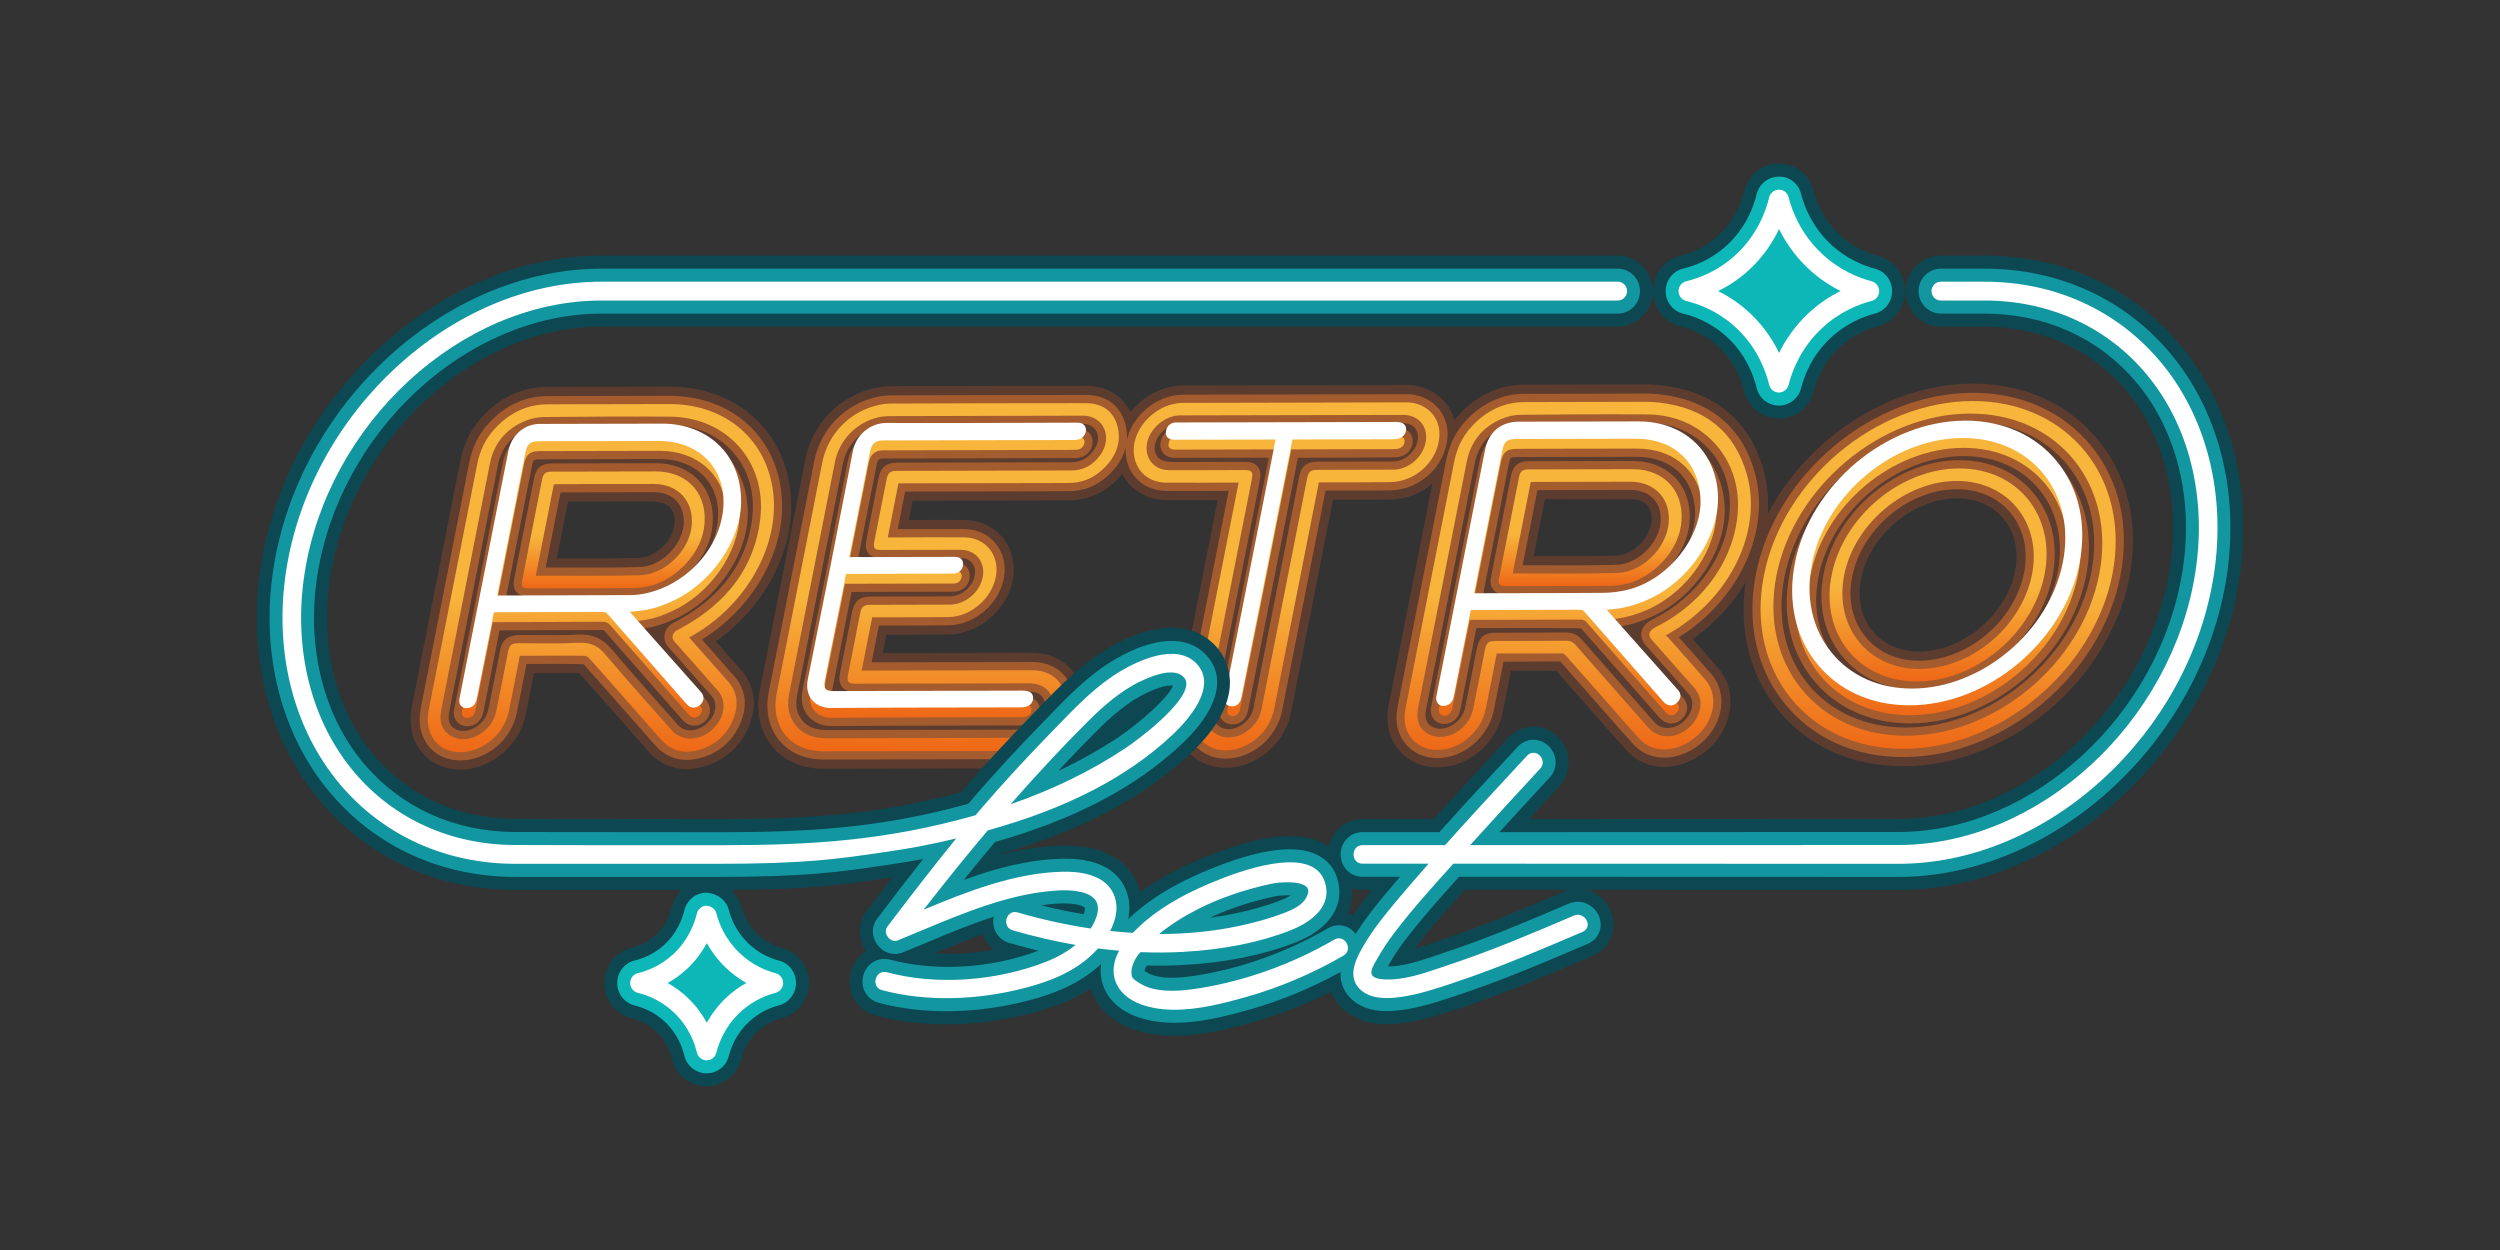 <?xml version="1.0" encoding="UTF-8"?> <svg xmlns="http://www.w3.org/2000/svg" width="200" height="100" viewBox="0 0 200 100" fill="none"><rect x="0" y="0" width="200" height="100" fill="#333333" stroke="none"/><path d="M57.62 51.715L57.261 51.311C60.997 48.699 63.386 44.391 63.294 40.277C63.17 34.776 59.165 30.931 53.553 30.929L47.538 30.941C46.276 30.941 45.014 30.942 43.749 30.953C41.776 30.971 40.04 31.77 38.59 33.329C37.678 34.309 37.102 35.469 36.825 36.872L33.111 55.693C33.046 56.007 32.984 56.323 32.927 56.638C32.69 57.954 32.964 59.193 33.701 60.123C34.395 61 35.429 61.512 36.615 61.563C36.682 61.566 36.748 61.567 36.814 61.567C39.259 61.567 41.537 59.683 42.053 57.196C42.255 56.226 42.443 55.258 42.632 54.288L42.718 53.849H43.11C44.188 53.844 45.266 53.839 46.344 53.847C47.006 54.585 47.662 55.331 48.317 56.074L51.872 60.109C52.968 61.346 54.422 61.786 56.076 61.385C57.809 60.969 59.114 59.889 59.846 58.262C60.611 56.562 60.421 54.918 59.309 53.633C58.75 52.989 58.184 52.351 57.618 51.714L57.62 51.715ZM53.961 41.964C53.816 43.276 52.424 44.594 51.151 44.628C49.211 44.681 47.283 44.672 45.339 44.667H44.544L45.44 40.123L46.628 40.119C48.271 40.114 49.913 40.109 51.554 40.109C52.377 40.11 53.206 40.139 53.62 40.608C53.905 40.932 54.023 41.4 53.961 41.963V41.964Z" fill="#5B3C2F"></path><path d="M167.867 35.221C165.487 32.297 161.925 30.689 157.834 30.689H157.787C151.1 30.71 144.562 35.099 141.414 41.13C141.504 39.925 141.4 38.721 141.073 37.561C139.961 33.62 137.114 31.289 132.838 30.817C132.14 30.741 131.45 30.743 130.78 30.752L130.255 30.756C127.482 30.757 124.707 30.761 121.932 30.775C119.944 30.785 118.196 31.587 116.736 33.157C116.6 33.304 116.485 33.465 116.364 33.62C116.196 33.031 115.911 32.487 115.486 32.038C114.732 31.24 113.673 30.799 112.502 30.799H112.498C106.536 30.806 100.571 30.822 94.605 30.841C94.242 30.843 93.859 30.894 93.46 30.99C92.246 31.289 91.185 32.024 90.435 32.977C89.793 31.629 88.53 30.862 86.832 30.861C81.965 30.851 77.102 30.875 72.235 30.892L71.323 30.896C70.883 30.897 70.447 30.944 70.026 31.034C67.191 31.645 64.995 33.879 64.431 36.728C63.217 42.871 62.002 49.013 60.798 55.155C60.689 55.708 60.644 56.188 60.661 56.629C60.776 59.544 62.868 61.502 65.869 61.502H65.874C69.168 61.499 72.465 61.49 75.761 61.481L78.586 61.473H79.393C80.108 61.478 80.823 61.479 81.543 61.459C84.215 61.384 86.602 58.997 86.651 56.354C86.672 55.203 86.284 54.156 85.557 53.408C84.817 52.646 83.759 52.227 82.578 52.227H82.574L70.615 52.253L70.906 50.779H71.829C73.194 50.776 74.546 50.778 75.91 50.76C78.347 50.726 80.65 48.718 81.043 46.284C81.239 45.073 80.929 43.873 80.193 42.991C79.45 42.101 78.37 41.604 77.149 41.594C75.852 41.584 74.552 41.588 73.254 41.596H72.705L73.009 40.061L85.486 40.035C86.838 40.034 88.035 39.577 89.043 38.678C89.32 38.432 89.555 38.169 89.77 37.901C89.921 38.194 90.095 38.475 90.318 38.723C91.057 39.544 92.115 40.002 93.293 40.009C94.572 40.019 95.854 40.015 97.138 40.008H97.411L94.24 56.072C94.192 56.31 94.146 56.547 94.109 56.782C93.892 58.16 94.319 59.465 95.281 60.363C96.022 61.057 97.017 61.426 98.069 61.426C98.432 61.426 98.804 61.383 99.174 61.291C101.254 60.782 102.869 59.087 103.287 56.975L106.641 39.985H107.263C108.562 39.984 109.861 39.982 111.161 39.966C111.694 39.96 112.204 39.886 112.681 39.743C113.393 39.529 114.031 39.161 114.586 38.699L111.117 56.283C111.074 56.5 111.041 56.721 111.017 56.933C110.886 58.11 111.22 59.22 111.957 60.059C112.698 60.905 113.761 61.377 114.947 61.387H114.99C117.453 61.387 119.692 59.512 120.21 57.008C120.404 56.072 120.587 55.138 120.769 54.202L120.874 53.67C122.099 53.665 123.299 53.664 124.502 53.665C125.097 54.334 125.689 55.006 126.281 55.678L127.94 57.566C128.669 58.401 129.398 59.237 130.147 60.051C131.587 61.621 133.92 61.789 135.956 60.469C137.3 59.599 138.189 58.249 138.398 56.768C138.572 55.529 138.239 54.352 137.461 53.454C136.786 52.673 136.1 51.9 135.413 51.127C137.182 49.884 138.618 48.312 139.645 46.581C139.092 50.422 139.985 54.018 142.23 56.778C144.606 59.697 148.171 61.302 152.271 61.302H152.31C160.619 61.282 168.709 54.522 170.342 46.234C171.157 42.094 170.278 38.183 167.869 35.221H167.867ZM116.296 56.91L116.101 56.877C116.118 56.839 116.133 56.798 116.146 56.755L116.392 56.765C116.366 56.816 116.328 56.862 116.296 56.91ZM132.117 41.761C131.972 43.101 130.613 44.406 129.325 44.444C127.404 44.504 125.447 44.496 123.552 44.488C123.266 44.488 122.982 44.487 122.696 44.484L123.592 39.944L124.869 39.94C126.724 39.934 128.58 39.929 130.432 39.929C131.018 39.929 131.484 40.106 131.779 40.438C132.06 40.755 132.178 41.212 132.117 41.761ZM94.157 35.969C94.2 35.969 94.243 35.969 94.286 35.969L94.323 36.222C94.269 36.222 94.216 36.222 94.162 36.222L94.157 35.969ZM76.278 45.676C76.238 45.676 76.197 45.676 76.158 45.676L76.112 45.379C76.164 45.379 76.216 45.379 76.267 45.379L76.278 45.676ZM86.107 35.974C86.143 35.97 86.181 35.974 86.217 35.968C86.222 35.968 86.224 35.964 86.228 35.963L86.239 36.138C86.192 36.157 86.144 36.178 86.095 36.192L86.107 35.975V35.974ZM161.2 45.721C160.494 49.197 156.987 52.123 153.532 52.123H153.505C151.962 52.116 150.634 51.517 149.767 50.439C148.878 49.331 148.567 47.846 148.89 46.254C149.593 42.788 153.102 39.869 156.556 39.869H156.573C158.123 39.873 159.455 40.471 160.323 41.551C161.211 42.654 161.521 44.136 161.199 45.722L161.2 45.721Z" fill="#5B3C2F"></path><path d="M86.331 36.615C86.885 36.514 87.313 36.081 87.396 35.536C87.442 35.232 87.371 34.937 87.196 34.706C87.021 34.473 86.752 34.326 86.441 34.29H86.437C86.345 34.281 86.253 34.279 86.085 34.282L82.223 34.293C78.635 34.305 74.788 34.316 70.953 34.304C69.45 34.304 68.098 35.432 67.81 36.928C66.656 42.92 65.441 49.075 64.2 55.22C64.043 55.996 64.195 56.718 64.628 57.254C65.057 57.78 65.734 58.083 66.507 58.083C70.184 58.055 73.919 58.05 77.531 58.044L81.666 58.035C82.795 58.032 83.085 57.392 83.158 57.011C83.238 56.583 83.094 56.297 82.959 56.13C82.619 55.718 82.017 55.702 81.841 55.716L66.741 55.751C66.642 55.751 66.559 55.745 66.493 55.733C66.493 55.681 66.499 55.593 66.526 55.458L68.126 47.354L76.163 47.336C76.259 47.339 76.351 47.336 76.447 47.327C77.077 47.263 77.554 46.76 77.581 46.128C77.597 45.736 77.443 45.488 77.311 45.349C77.098 45.124 76.797 45.014 76.391 45.014L68.582 45.034L70.078 37.45C70.104 37.311 70.131 37.171 70.164 37.035C70.224 36.791 70.341 36.694 70.577 36.683L85.87 36.645C86.045 36.654 86.203 36.638 86.331 36.614V36.615Z" fill="#A45C2E"></path><path d="M57.078 52.206L56.152 51.161C60.087 48.757 62.659 44.41 62.566 40.294C62.452 35.216 58.745 31.668 53.551 31.665L47.538 31.678C46.277 31.678 45.017 31.678 43.754 31.689C41.987 31.705 40.428 32.427 39.119 33.834C38.303 34.711 37.785 35.753 37.538 37.018L33.822 55.841C33.759 56.151 33.696 56.459 33.642 56.77C33.443 57.874 33.665 58.902 34.269 59.666C34.829 60.374 35.673 60.787 36.648 60.829L36.817 60.832C38.947 60.832 40.893 59.204 41.343 57.044C41.539 56.103 41.722 55.162 41.905 54.218L42.121 53.115L43.108 53.113C44.289 53.105 45.453 53.105 46.689 53.137C47.381 53.904 48.064 54.681 48.747 55.458L52.414 59.618C53.319 60.641 54.53 61.006 55.908 60.67C57.416 60.307 58.549 59.37 59.185 57.959C59.834 56.516 59.689 55.188 58.762 54.119C58.206 53.478 57.642 52.841 57.078 52.206ZM39.06 56.783C38.927 57.424 38.453 58.006 37.823 58.299C37.324 58.528 36.819 58.538 36.437 58.328C36.089 58.135 35.758 57.819 35.938 56.923C36.355 54.83 36.768 52.738 37.18 50.645L39.831 37.218C40.103 35.848 40.904 34.866 42.211 34.301C42.617 34.127 43.09 34.025 43.508 34.021C46.226 33.992 48.464 33.979 50.549 33.979C51.556 33.979 52.565 33.983 53.572 33.989C55.622 34.004 57.429 34.787 58.662 36.195C59.867 37.569 60.407 39.417 60.182 41.396C59.782 44.93 57.774 47.707 54.216 49.651L54.074 49.722C53.967 49.776 53.855 49.833 53.751 49.901C53.181 50.275 52.984 50.992 53.304 51.538C53.368 51.645 53.447 51.742 53.555 51.862L54.622 53.066C55.395 53.938 56.168 54.81 56.935 55.687C57.15 55.934 57.252 56.246 57.228 56.59C57.196 57.063 56.933 57.546 56.505 57.918C55.761 58.565 54.762 58.596 54.231 57.993L52.932 56.529C51.606 55.035 50.233 53.49 48.918 51.922C48.202 51.067 47.353 50.699 46.229 50.766C45.132 50.823 44.021 50.816 42.889 50.805C42.47 50.8 42.051 50.798 41.632 50.798H41.628C40.675 50.798 40.177 51.167 40.012 51.995L39.699 53.585C39.491 54.651 39.282 55.718 39.061 56.782L39.06 56.783Z" fill="#A45C2E"></path><path d="M56.03 38.581C55.202 37.599 53.934 37.057 52.457 37.056C50.442 37.056 48.425 37.062 46.408 37.067L44.142 37.074C43.321 37.076 42.884 37.439 42.723 38.253L41.134 46.303C41.076 46.593 41.032 47.017 41.305 47.354C41.574 47.685 41.979 47.728 42.312 47.728L47.666 47.717C48.61 47.717 49.554 47.714 50.501 47.707C50.851 47.704 51.196 47.681 51.525 47.639C54.113 47.307 56.547 44.963 56.953 42.412C57.19 40.93 56.861 39.57 56.03 38.583V38.581ZM54.683 42.046C54.495 43.739 52.821 45.321 51.17 45.363C49.377 45.413 47.559 45.409 45.795 45.403L43.657 45.4L44.843 39.392L46.625 39.385C48.52 39.381 50.419 39.377 52.307 39.375C53.078 39.375 53.737 39.639 54.161 40.12C54.582 40.596 54.768 41.28 54.683 42.046Z" fill="#A45C2E"></path><path d="M167.306 35.689C165.068 32.939 161.704 31.424 157.834 31.424H157.789C149.809 31.45 142.043 37.946 140.477 45.903C139.705 49.831 140.526 53.526 142.79 56.309C145.023 59.055 148.39 60.567 152.269 60.567H152.306C160.288 60.547 168.058 54.053 169.628 46.089C170.399 42.169 169.574 38.474 167.306 35.689ZM152.512 58.202H152.468C149.245 58.202 146.462 56.965 144.632 54.717C142.782 52.444 142.117 49.402 142.758 46.153C144.103 39.341 150.752 33.775 157.58 33.743H157.638C160.823 33.743 163.58 34.972 165.401 37.203C167.265 39.487 167.939 42.551 167.298 45.827C165.967 52.627 159.334 58.177 152.511 58.201L152.512 58.202Z" fill="#A45C2E"></path><path d="M48.198 50.402C48.231 50.416 48.262 50.422 48.287 50.426C48.3 50.429 48.317 50.432 48.319 50.433C49.684 51.994 51.054 53.555 52.423 55.114L54.2 57.136C54.367 57.328 54.533 57.52 54.709 57.702C55.153 58.161 55.882 58.174 56.373 57.726C56.904 57.243 56.939 56.551 56.457 55.961L51.426 50.29C52.349 50.163 52.988 49.966 53.996 49.515C57.255 48.05 59.761 44.479 59.823 41.209C59.858 39.295 59.217 37.562 58.019 36.329C56.786 35.059 55.011 34.361 53.01 34.361C50.933 34.361 48.856 34.368 46.779 34.373L43.314 34.383C43.112 34.383 42.94 34.39 42.762 34.42C41.472 34.641 40.506 35.615 40.241 36.959L36.351 56.658C36.332 56.75 36.314 56.843 36.308 56.935C36.285 57.271 36.391 57.574 36.608 57.79C36.806 57.988 37.081 58.096 37.383 58.096C37.417 58.096 37.452 58.096 37.49 58.093C38.108 58.042 38.54 57.624 38.673 56.949L39.961 50.428L41.756 50.423C43.904 50.419 46.05 50.414 48.198 50.402ZM51.618 47.947C51.239 48.031 50.868 48.074 50.514 48.077C47.719 48.092 44.926 48.098 42.133 48.102L40.417 48.106L42.563 37.234C42.649 36.802 42.716 36.747 43.154 36.746L46.547 36.736C48.475 36.729 50.403 36.724 52.331 36.724H52.785C55.376 36.724 57.244 38.308 57.432 40.665C57.69 43.916 55.083 47.182 51.618 47.947Z" fill="#A45C2E"></path><path d="M130.614 36.878C128.343 36.878 126.062 36.884 123.785 36.891L122.267 36.895C121.486 36.899 121.034 37.273 120.883 38.039L119.283 46.149C119.251 46.309 119.152 46.799 119.458 47.173C119.729 47.509 120.134 47.548 120.424 47.548L126.286 47.536C127.073 47.536 127.86 47.533 128.649 47.528C128.995 47.524 129.34 47.502 129.673 47.46C132.259 47.128 134.695 44.785 135.106 42.236C135.343 40.754 135.016 39.394 134.184 38.406C133.356 37.422 132.088 36.88 130.612 36.88L130.614 36.878ZM132.84 41.841C132.655 43.538 130.991 45.129 129.348 45.179C127.376 45.24 125.344 45.23 123.55 45.223L122.791 45.221C122.464 45.221 122.138 45.218 121.809 45.218L122.996 39.212L124.87 39.205C126.725 39.199 128.58 39.194 130.433 39.194C131.219 39.194 131.889 39.461 132.32 39.946C132.742 40.425 132.921 41.08 132.839 41.84L132.84 41.841Z" fill="#A45C2E"></path><path d="M153.336 55.177H153.346C158.335 55.177 163.201 51.111 164.196 46.111C164.691 43.63 164.173 41.289 162.739 39.52C161.325 37.777 159.199 36.816 156.743 36.816C151.759 36.822 146.893 40.881 145.898 45.867C145.4 48.344 145.915 50.685 147.347 52.458C148.76 54.209 150.887 55.175 153.336 55.177ZM148.178 46.108C148.961 42.263 152.719 39.136 156.555 39.136H156.577C158.349 39.141 159.881 39.835 160.889 41.088C161.917 42.365 162.28 44.063 161.913 45.87C161.13 49.723 157.37 52.859 153.503 52.859C151.739 52.851 150.212 52.158 149.204 50.903C148.175 49.622 147.811 47.92 148.178 46.108Z" fill="#A45C2E"></path><path d="M157.295 34.12H157.252C150.752 34.144 144.433 39.432 143.166 45.905C142.54 49.113 143.215 52.13 145.067 54.4C146.892 56.639 149.64 57.871 152.804 57.871H152.846C159.321 57.849 165.62 52.562 166.886 46.088C167.516 42.869 166.842 39.845 164.99 37.573C163.173 35.345 160.44 34.118 157.294 34.118L157.295 34.12ZM157.083 36.486C159.587 36.486 161.744 37.444 163.158 39.18C164.593 40.943 165.106 43.31 164.605 45.845C163.552 51.173 158.369 55.527 153.05 55.552H153.005C150.522 55.552 148.374 54.595 146.954 52.859C145.504 51.083 144.98 48.704 145.478 46.159C146.515 40.842 151.707 36.502 157.083 36.486Z" fill="#A45C2E"></path><path d="M131.184 34.181C129.044 34.181 126.905 34.188 124.76 34.193L121.548 34.202C119.889 34.207 118.705 35.199 118.378 36.853L114.513 56.433C114.492 56.525 114.474 56.621 114.464 56.72C114.428 57.111 114.581 57.48 114.877 57.704C115.062 57.847 115.289 57.92 115.533 57.92C115.687 57.92 115.843 57.891 115.997 57.831C116.665 57.566 116.789 56.959 116.831 56.757C117.162 55.059 117.497 53.361 117.832 51.664L118.113 50.248L120.064 50.243C121.931 50.235 124.149 50.233 126.479 50.263C128.507 52.581 130.538 54.889 132.571 57.2L132.714 57.36C132.799 57.459 132.941 57.622 133.152 57.733C133.649 57.995 134.186 57.903 134.589 57.484C135.025 57.033 135.091 56.455 134.766 55.973C134.716 55.898 134.654 55.828 134.564 55.732L129.585 50.122C130.417 49.992 131.241 49.742 132.097 49.357C135.557 47.811 138.085 44.055 137.976 40.618C137.853 36.828 135.062 34.18 131.185 34.18L131.184 34.181ZM135.609 40.935C135.698 43.792 133.146 46.936 130.148 47.665C129.546 47.81 128.929 47.889 128.36 47.895C126.007 47.917 123.62 47.92 121.312 47.923L118.572 47.929L120.711 37.094C120.805 36.613 120.858 36.569 121.334 36.567L124.088 36.559C126.034 36.551 127.978 36.546 129.923 36.546H130.965C133.705 36.55 135.528 38.273 135.611 40.935H135.609Z" fill="#A45C2E"></path><path d="M134.766 51.498L134.305 50.979C139.143 47.974 141.692 42.441 140.374 37.762C139.35 34.131 136.718 31.983 132.761 31.545C132.099 31.471 131.423 31.476 130.789 31.485L130.257 31.489C127.486 31.489 124.712 31.494 121.937 31.508C120.157 31.518 118.585 32.241 117.267 33.657C116.455 34.531 115.94 35.573 115.69 36.842L111.827 56.425C111.787 56.625 111.758 56.822 111.738 57.013C111.63 57.98 111.901 58.889 112.498 59.569C113.103 60.258 113.975 60.641 114.952 60.649H114.986C117.074 60.649 119.056 58.982 119.497 56.854C119.69 55.923 119.871 54.99 120.054 54.056L120.275 52.934L121.177 52.931C122.431 52.927 123.659 52.924 124.812 52.913C125.326 53.489 125.837 54.069 126.348 54.65L128.483 57.078C129.195 57.892 129.931 58.735 130.678 59.55C131.871 60.85 133.833 60.969 135.561 59.847C136.711 59.102 137.501 57.91 137.675 56.661C137.82 55.638 137.548 54.669 136.912 53.932C136.194 53.101 135.467 52.284 134.765 51.495L134.766 51.498ZM132.255 49.531C131.902 49.71 131.42 50.011 131.316 50.557C131.246 50.929 131.375 51.304 131.698 51.67L132.938 53.072C133.654 53.878 134.369 54.685 135.08 55.495C135.497 55.97 135.489 56.64 135.059 57.285C134.689 57.842 134.11 58.198 133.513 58.238C133.05 58.272 132.64 58.105 132.359 57.786L130.919 56.148C129.45 54.481 127.979 52.813 126.518 51.141C126.202 50.776 125.802 50.599 125.275 50.599C123.945 50.61 122.618 50.612 121.29 50.614L119.628 50.619C118.756 50.619 118.329 50.979 118.154 51.859L117.851 53.404C117.646 54.457 117.433 55.545 117.209 56.614C117.077 57.247 116.61 57.822 115.988 58.114C115.493 58.347 114.987 58.36 114.6 58.153C114.246 57.962 113.909 57.648 114.085 56.765C114.37 55.35 114.648 53.937 114.925 52.523L117.979 37.056C118.25 35.682 119.046 34.698 120.345 34.132C120.76 33.953 121.233 33.848 121.641 33.843C124.25 33.815 126.497 33.801 128.508 33.801C129.668 33.801 130.762 33.806 131.828 33.815C133.719 33.832 135.431 34.558 136.651 35.863C137.851 37.144 138.466 38.867 138.382 40.716C138.216 44.33 135.868 47.708 132.252 49.532L132.255 49.531Z" fill="#A45C2E"></path><path d="M97.535 56.806C97.501 57.19 97.641 57.444 97.764 57.589C97.892 57.74 98.131 57.926 98.551 57.953C98.576 57.953 98.601 57.955 98.624 57.955C99.148 57.955 99.601 57.614 99.778 57.084C99.825 56.944 99.854 56.799 99.887 56.625L103.834 36.626L111.488 36.588C112.67 36.585 112.935 35.841 112.994 35.522C113.077 35.091 112.933 34.803 112.798 34.638C112.503 34.281 111.989 34.16 111.68 34.226L94.258 34.265C94.142 34.257 94.033 34.262 93.912 34.282C93.397 34.367 93.009 34.725 92.874 35.242C92.769 35.657 92.869 35.95 92.971 36.124C93.065 36.285 93.254 36.497 93.613 36.586C93.784 36.628 93.948 36.63 94.135 36.63H94.147L101.506 36.611L97.591 56.442C97.567 56.563 97.543 56.688 97.532 56.809L97.535 56.806Z" fill="#A45C2E"></path><path d="M115.805 34.884C115.846 33.997 115.548 33.166 114.963 32.545C114.347 31.893 113.473 31.533 112.501 31.533C106.54 31.54 100.576 31.556 94.611 31.575C94.302 31.577 93.975 31.62 93.635 31.703C91.922 32.124 90.504 33.591 90.145 35.222C90.176 34.843 90.15 34.455 90.06 34.061C89.693 32.471 88.548 31.595 86.835 31.594L85.593 31.596C81.148 31.603 76.691 31.609 72.24 31.625L71.328 31.628C70.939 31.63 70.552 31.671 70.179 31.749C67.629 32.297 65.653 34.307 65.146 36.87C63.93 43.011 62.718 49.153 61.512 55.296C61.414 55.794 61.374 56.219 61.389 56.597C61.486 59.09 63.288 60.765 65.874 60.765C68.697 60.762 71.521 60.754 74.345 60.746L78.585 60.736H79.395C80.038 60.74 80.782 60.743 81.522 60.721C83.783 60.657 85.881 58.57 85.924 56.337C85.942 55.372 85.635 54.536 85.038 53.921C84.427 53.292 83.577 52.96 82.574 52.96L69.729 52.988L70.31 50.041H71.829C73.267 50.041 74.574 50.041 75.899 50.022C78.002 49.992 79.987 48.261 80.326 46.162C80.49 45.148 80.245 44.189 79.637 43.462C79.034 42.737 78.148 42.334 77.143 42.326C76.024 42.318 74.825 42.32 73.255 42.326L71.817 42.331L72.411 39.323L85.483 39.296C86.653 39.296 87.689 38.901 88.559 38.122C89.361 37.408 89.862 36.609 90.061 35.762C89.994 36.702 90.271 37.574 90.854 38.223C91.454 38.891 92.321 39.264 93.296 39.271C94.493 39.281 95.693 39.275 96.893 39.271L98.296 39.266L94.951 56.214C94.906 56.442 94.862 56.67 94.826 56.895C94.648 58.027 94.993 59.092 95.773 59.819C96.383 60.389 97.169 60.691 98.048 60.691C98.36 60.691 98.68 60.651 99.001 60.573C100.808 60.132 102.21 58.661 102.574 56.827L106.043 39.249L107.261 39.247C108.558 39.247 109.854 39.245 111.152 39.229C111.613 39.222 112.07 39.156 112.471 39.037C114.343 38.473 115.714 36.764 115.805 34.882V34.884ZM70.269 38.322L69.31 43.181C69.243 43.516 69.203 43.943 69.478 44.279C69.748 44.614 70.157 44.656 70.493 44.656L72.521 44.651C73.968 44.644 75.417 44.641 76.861 44.645C77.315 44.645 77.671 44.835 77.863 45.176C78.092 45.583 78.05 46.133 77.75 46.646C77.372 47.292 76.679 47.709 75.983 47.711L69.644 47.729C68.769 47.729 68.34 48.087 68.168 48.963L67.203 53.852C67.132 54.213 67.097 54.626 67.376 54.969C67.652 55.306 68.086 55.333 68.433 55.355L82.281 55.325C83.081 55.325 83.51 55.636 83.592 56.277C83.648 56.704 83.492 57.179 83.166 57.578C82.794 58.034 82.254 58.325 81.722 58.36C81.619 58.365 81.516 58.368 81.409 58.37L78.868 58.375C74.63 58.383 70.392 58.393 66.139 58.406C64.966 58.406 64.24 57.984 63.854 57.082C63.679 56.675 63.658 56.182 63.788 55.53C64.254 53.194 64.715 50.858 65.176 48.523L66.142 43.618C66.572 41.436 67.002 39.254 67.437 37.072C67.738 35.563 68.909 34.368 70.42 34.025C70.642 33.975 70.883 33.949 71.138 33.947C76.295 33.929 81.453 33.916 86.613 33.911C87.127 33.911 87.532 34.135 87.724 34.523C87.946 34.976 87.85 35.551 87.464 36.064C87.004 36.677 86.43 36.978 85.713 36.98L71.839 37.01C70.871 37.014 70.46 37.357 70.269 38.322ZM100.617 37.333C100.341 36.993 99.912 36.948 99.516 36.948L97.621 36.953C96.608 36.957 95.595 36.96 94.582 36.96L94.318 36.962C93.634 36.971 92.931 36.975 92.597 36.549C92.387 36.279 92.321 35.909 92.412 35.509C92.6 34.691 93.496 33.937 94.323 33.894L112.246 33.851C112.655 33.851 112.997 33.992 113.207 34.249C113.412 34.498 113.485 34.852 113.413 35.242C113.241 36.159 112.358 36.911 111.444 36.918C110.105 36.926 108.768 36.929 107.429 36.93L105.421 36.935C104.52 36.935 104.1 37.284 103.923 38.179L101.569 50.11C101.139 52.294 100.709 54.479 100.272 56.662C100.148 57.278 99.692 57.846 99.083 58.142C98.588 58.382 98.077 58.403 97.683 58.198C97.203 57.949 97.033 57.578 97.132 57.001C97.223 56.473 97.329 55.944 97.436 55.416L100.777 38.499C100.853 38.114 100.892 37.672 100.615 37.333H100.617Z" fill="#A45C2E"></path><path d="M86.369 34.945C86.278 34.935 86.182 34.941 86.088 34.941C81.045 34.952 75.999 34.981 70.963 34.963C69.823 34.958 68.695 35.783 68.45 37.053C67.275 43.152 66.072 49.252 64.838 55.352C64.579 56.631 65.407 57.433 66.504 57.424C71.563 57.385 76.613 57.388 81.666 57.377C82.192 57.376 82.456 57.224 82.519 56.886C82.585 56.535 82.372 56.373 81.845 56.375C76.813 56.387 71.781 56.398 66.748 56.41C65.965 56.412 65.733 56.121 65.889 55.331C66.432 52.573 66.978 49.816 67.521 47.059C67.543 46.947 67.565 46.836 67.592 46.699C67.755 46.699 67.879 46.699 68.002 46.699C70.702 46.693 73.4 46.687 76.1 46.681C76.195 46.681 76.288 46.686 76.383 46.676C76.694 46.645 76.919 46.408 76.932 46.108C76.944 45.811 76.781 45.679 76.394 45.679C73.663 45.684 70.933 45.691 68.203 45.697C68.08 45.697 67.955 45.697 67.791 45.697C67.825 45.525 67.85 45.401 67.873 45.277C68.382 42.697 68.891 40.118 69.401 37.537C69.445 37.318 69.481 37.098 69.535 36.879C69.665 36.351 70.025 36.054 70.554 36.029C70.67 36.023 70.785 36.026 70.9 36.026C75.88 36.014 80.859 36.003 85.84 35.991C85.965 35.991 86.092 35.994 86.219 35.97C86.504 35.918 86.714 35.702 86.754 35.437C86.793 35.177 86.64 34.977 86.37 34.947L86.369 34.945Z" fill="url(#paint0_linear_12329_1888)"></path><path d="M61.917 40.309C61.812 35.591 58.391 32.325 53.553 32.323C52.089 32.323 50.623 32.33 49.159 32.333C47.359 32.337 45.561 32.333 43.759 32.348C42.177 32.361 40.78 33.009 39.592 34.285C38.802 35.134 38.38 36.105 38.175 37.146C36.965 43.288 35.752 49.429 34.54 55.571C34.453 56.009 34.36 56.448 34.281 56.886C33.955 58.694 34.98 60.098 36.671 60.171C38.521 60.25 40.308 58.811 40.703 56.909C40.988 55.541 41.247 54.173 41.516 52.804C41.538 52.694 41.559 52.585 41.584 52.459C41.726 52.459 41.818 52.459 41.911 52.459C43.502 52.456 45.093 52.446 46.68 52.457C46.844 52.457 47.028 52.54 47.129 52.652C48.085 53.714 49.024 54.789 49.969 55.86C50.946 56.968 51.918 58.076 52.898 59.182C53.602 59.976 54.536 60.327 55.756 60.033C57.057 59.719 58.034 58.925 58.59 57.689C59.136 56.478 59.015 55.413 58.271 54.554C57.459 53.618 56.631 52.696 55.811 51.767C55.593 51.521 55.376 51.273 55.136 51.001C55.321 50.892 55.476 50.801 55.632 50.71C59.445 48.466 62.002 44.233 61.913 40.312L61.917 40.309ZM53.866 51.203C53.915 51.284 53.98 51.354 54.042 51.424C55.17 52.7 56.304 53.969 57.424 55.251C58.195 56.134 57.973 57.512 56.931 58.417C55.915 59.3 54.522 59.312 53.746 58.432C51.962 56.412 50.153 54.412 48.421 52.347C47.864 51.683 47.244 51.37 46.261 51.423C44.649 51.509 43.057 51.452 41.457 51.457C40.936 51.458 40.749 51.611 40.648 52.124C40.331 53.723 40.029 55.32 39.697 56.918C39.355 58.57 37.442 59.634 36.124 58.906C35.352 58.479 35.108 57.752 35.299 56.794C35.871 53.932 36.431 51.071 36.995 48.209C37.086 47.75 37.177 47.291 37.267 46.831C37.908 43.583 38.547 40.335 39.191 37.087C39.501 35.533 40.409 34.363 41.954 33.697C42.444 33.485 43.002 33.368 43.5 33.362C46.863 33.326 50.223 33.309 53.574 33.332C58.134 33.362 61.341 36.926 60.827 41.471C60.392 45.316 58.2 48.221 54.525 50.23C54.385 50.306 54.237 50.366 54.104 50.454C53.823 50.638 53.721 50.962 53.863 51.203H53.866Z" fill="url(#paint1_linear_12329_1888)"></path><path d="M52.458 37.714C49.688 37.714 46.916 37.725 44.144 37.731C43.637 37.733 43.461 37.878 43.362 38.38C42.832 41.062 42.303 43.746 41.773 46.429C41.674 46.928 41.792 47.069 42.307 47.068C43.739 47.064 45.172 47.061 46.605 47.058C47.903 47.054 49.197 47.056 50.496 47.046C50.808 47.044 51.127 47.023 51.445 46.983C53.732 46.691 55.955 44.55 56.312 42.303C56.734 39.647 55.116 37.712 52.458 37.712V37.714ZM55.33 42.119C55.113 44.084 53.18 45.969 51.186 46.021C48.414 46.094 45.661 46.05 42.864 46.057C43.347 43.612 43.824 41.193 44.306 38.754C44.394 38.747 44.477 38.734 44.556 38.734C47.14 38.727 49.726 38.714 52.307 38.717C54.291 38.719 55.548 40.146 55.33 42.12V42.119Z" fill="url(#paint2_linear_12329_1888)"></path><path d="M157.79 32.084C150.105 32.108 142.624 38.365 141.114 46.032C139.605 53.705 144.622 59.927 152.304 59.908C159.978 59.89 167.479 53.619 168.988 45.961C170.496 38.303 165.459 32.06 157.79 32.084ZM167.936 45.957C166.545 53.065 159.648 58.837 152.514 58.862C145.378 58.887 140.716 53.13 142.12 46.025C143.522 38.924 150.458 33.119 157.577 33.087C164.684 33.054 169.331 38.829 167.936 45.957Z" fill="url(#paint3_linear_12329_1888)"></path><path d="M59.17 41.197C59.239 37.553 56.712 35.015 53.009 35.018C49.778 35.02 46.546 35.031 43.313 35.04C43.167 35.04 43.019 35.04 42.87 35.066C41.856 35.24 41.089 36.018 40.877 37.085C39.583 43.633 38.292 50.18 37 56.728C36.984 56.812 36.962 56.896 36.956 56.979C36.934 57.279 37.127 57.459 37.435 57.434C37.755 57.408 37.956 57.204 38.032 56.818C38.472 54.593 38.91 52.37 39.349 50.145C39.373 50.025 39.397 49.904 39.423 49.769C39.583 49.769 39.697 49.769 39.811 49.769C42.614 49.762 45.416 49.76 48.222 49.742C48.486 49.74 48.653 49.823 48.804 49.997C50.69 52.154 52.583 54.306 54.475 56.458C54.706 56.72 54.929 56.991 55.172 57.243C55.378 57.456 55.707 57.444 55.933 57.236C56.198 56.995 56.231 56.718 56.025 56.462C56.007 56.44 55.987 56.42 55.968 56.398C54.316 54.538 52.666 52.677 51.014 50.816C50.715 50.479 50.417 50.14 50.083 49.762C51.831 49.63 52.461 49.481 53.728 48.912C56.774 47.545 59.11 44.231 59.168 41.197H59.17ZM50.517 48.734C46.958 48.753 43.403 48.757 39.847 48.765C39.786 48.765 39.726 48.76 39.625 48.756C39.652 48.62 39.672 48.517 39.693 48.415C40.437 44.645 41.181 40.876 41.925 37.106C42.071 36.369 42.405 36.089 43.152 36.087C46.362 36.079 49.575 36.066 52.784 36.067C55.726 36.067 57.864 37.913 58.079 40.614C58.364 44.181 55.536 47.755 51.756 48.59C51.344 48.681 50.922 48.732 50.517 48.734Z" fill="url(#paint4_linear_12329_1888)"></path><path d="M86.834 32.252C81.669 32.249 76.5 32.267 71.329 32.285C70.997 32.287 70.651 32.32 70.313 32.393C68.012 32.888 66.24 34.69 65.783 36.998C64.567 43.139 63.355 49.281 62.149 55.422C62.074 55.805 62.022 56.198 62.037 56.57C62.121 58.717 63.631 60.107 65.872 60.105C70.108 60.102 74.346 60.087 78.583 60.078C79.556 60.075 80.525 60.091 81.502 60.063C83.442 60.008 85.236 58.219 85.272 56.325C85.302 54.706 84.228 53.617 82.574 53.619C78.15 53.624 73.724 53.637 69.299 53.647C69.177 53.647 69.056 53.647 68.934 53.647C69.219 52.204 69.496 50.801 69.775 49.386C69.926 49.386 70.05 49.386 70.176 49.386C72.08 49.38 73.981 49.392 75.89 49.366C77.684 49.342 79.397 47.832 79.683 46.057C79.955 44.378 78.831 42.999 77.136 42.986C75.226 42.971 73.308 42.99 71.394 42.993C71.273 42.993 71.152 42.993 71.022 42.993C71.309 41.539 71.587 40.131 71.876 38.668C72.022 38.668 72.144 38.668 72.268 38.668C76.672 38.659 81.077 38.646 85.481 38.64C86.44 38.639 87.337 38.337 88.128 37.632C89.252 36.629 89.712 35.457 89.425 34.208C89.13 32.926 88.233 32.253 86.834 32.252ZM87.983 36.461C87.392 37.247 86.621 37.635 85.714 37.637C81.09 37.646 76.466 37.658 71.841 37.669C71.172 37.67 71.039 37.781 70.907 38.451C70.587 40.07 70.267 41.689 69.948 43.308C69.841 43.855 69.954 43.998 70.493 43.997C72.617 43.993 74.742 43.98 76.864 43.986C78.406 43.991 79.149 45.545 78.312 46.98C77.821 47.82 76.918 48.365 75.987 48.369C73.873 48.378 71.761 48.38 69.647 48.386C69.086 48.387 68.919 48.527 68.808 49.091C68.486 50.721 68.163 52.351 67.844 53.979C67.732 54.544 67.86 54.698 68.433 54.697C73.047 54.687 77.66 54.675 82.275 54.666C83.405 54.664 84.114 55.219 84.24 56.191C84.414 57.537 83.194 58.928 81.759 59.017C81.643 59.025 81.527 59.027 81.412 59.027C76.328 59.039 71.243 59.047 66.157 59.064C64.763 59.068 63.768 58.536 63.258 57.344C63.005 56.752 63.013 56.094 63.152 55.399C63.765 52.329 64.368 49.257 64.973 46.187C65.582 43.106 66.186 40.025 66.8 36.943C67.15 35.187 68.528 33.779 70.279 33.383C70.564 33.319 70.856 33.29 71.136 33.289C76.294 33.271 81.453 33.257 86.61 33.252C88.316 33.25 89.072 35.012 87.983 36.461Z" fill="url(#paint5_linear_12329_1888)"></path><path d="M129.595 46.806C131.883 46.514 134.103 44.38 134.464 42.13C134.891 39.476 133.273 37.536 130.615 37.535C127.835 37.535 125.051 37.546 122.27 37.554C121.802 37.555 121.614 37.709 121.523 38.167C120.988 40.872 120.454 43.575 119.922 46.279C119.831 46.739 119.958 46.891 120.426 46.891C121.87 46.889 123.313 46.884 124.756 46.881C126.053 46.878 127.348 46.879 128.646 46.869C128.959 46.867 129.277 46.846 129.595 46.806ZM121.017 45.877C121.5 43.429 121.978 41.011 122.459 38.569C122.573 38.563 122.676 38.555 122.777 38.555C125.329 38.548 127.883 38.538 130.434 38.538C132.428 38.538 133.701 39.953 133.487 41.915C133.271 43.893 131.375 45.777 129.368 45.839C126.584 45.925 123.823 45.87 121.017 45.877Z" fill="url(#paint6_linear_12329_1888)"></path><path d="M156.742 37.474C152.056 37.48 147.472 41.306 146.533 45.997C145.596 50.684 148.653 54.514 153.337 54.52C158.038 54.525 162.62 50.698 163.558 45.983C164.491 41.29 161.43 37.47 156.742 37.475V37.474ZM162.55 46.002C161.704 50.166 157.648 53.534 153.501 53.517C149.401 53.499 146.706 50.089 147.542 45.975C148.381 41.843 152.454 38.464 156.579 38.476C160.685 38.488 163.386 41.892 162.55 46.002Z" fill="url(#paint7_linear_12329_1888)"></path><path d="M157.254 34.778C151.053 34.801 145.014 39.854 143.806 46.033C142.595 52.226 146.646 57.235 152.845 57.215C159.03 57.194 165.037 52.151 166.249 45.961C167.462 39.762 163.435 34.757 157.254 34.778ZM165.243 45.973C164.132 51.598 158.672 56.184 153.052 56.212C147.431 56.237 143.74 51.663 144.84 46.032C145.935 40.423 151.41 35.847 157.05 35.828C162.691 35.809 166.356 40.347 165.245 45.974L165.243 45.973Z" fill="url(#paint8_linear_12329_1888)"></path><path d="M128.45 49.565C129.59 49.54 130.712 49.26 131.833 48.758C135.059 47.315 137.426 43.829 137.324 40.64C137.214 37.196 134.724 34.838 131.184 34.84C127.974 34.841 124.761 34.853 121.551 34.861C120.202 34.864 119.284 35.633 119.017 36.982C117.733 43.488 116.449 49.994 115.164 56.499C115.146 56.594 115.122 56.688 115.113 56.782C115.079 57.151 115.393 57.364 115.76 57.219C116.043 57.108 116.142 56.892 116.193 56.63C116.628 54.405 117.068 52.181 117.508 49.957C117.53 49.845 117.552 49.733 117.58 49.591C117.722 49.591 117.835 49.591 117.947 49.591C120.771 49.584 123.594 49.581 126.42 49.566C126.648 49.565 126.796 49.631 126.929 49.784C129.016 52.168 131.109 54.547 133.202 56.926C133.276 57.011 133.354 57.099 133.453 57.151C133.668 57.264 133.902 57.257 134.123 57.027C134.347 56.794 134.375 56.562 134.227 56.344C134.185 56.281 134.129 56.229 134.079 56.172C132.195 54.05 130.313 51.927 128.427 49.807C128.374 49.746 128.293 49.709 128.225 49.66C128.251 49.633 128.277 49.605 128.302 49.578C128.351 49.574 128.4 49.566 128.449 49.565H128.45ZM118.165 48.587C118.051 48.587 117.937 48.587 117.777 48.587C117.807 48.436 117.83 48.323 117.851 48.21C118.591 44.461 119.331 40.713 120.071 36.964C120.226 36.178 120.544 35.91 121.33 35.908C124.541 35.899 127.754 35.884 130.963 35.888C134.084 35.892 136.165 37.879 136.259 40.914C136.355 44.062 133.595 47.504 130.298 48.304C129.656 48.459 128.994 48.546 128.363 48.552C124.959 48.583 121.563 48.579 118.165 48.587Z" fill="url(#paint9_linear_12329_1888)"></path><path d="M139.748 37.943C138.787 34.535 136.39 32.609 132.689 32.201C131.9 32.114 131.071 32.148 130.256 32.148C127.485 32.148 124.713 32.154 121.939 32.167C120.346 32.175 118.938 32.823 117.743 34.109C116.953 34.959 116.534 35.93 116.329 36.971C115.043 43.5 113.753 50.027 112.465 56.555C112.43 56.732 112.404 56.91 112.384 57.087C112.205 58.709 113.329 59.98 114.957 59.994C116.758 60.009 118.476 58.577 118.861 56.722C119.144 55.355 119.404 53.986 119.674 52.617C119.695 52.509 119.717 52.399 119.74 52.279C121.518 52.274 123.244 52.268 124.968 52.273C125.074 52.273 125.184 52.351 125.253 52.43C126.184 53.475 127.109 54.526 128.034 55.576C129.073 56.754 130.094 57.947 131.156 59.105C132.141 60.177 133.764 60.234 135.211 59.296C137.061 58.096 137.639 55.775 136.423 54.369C135.458 53.253 134.472 52.154 133.494 51.05C133.433 50.98 133.355 50.927 133.262 50.846C133.435 50.74 133.54 50.673 133.646 50.611C138.411 47.825 141.029 42.486 139.748 37.943ZM132.184 51.232C133.311 52.508 134.443 53.779 135.566 55.058C136.19 55.769 136.196 56.756 135.597 57.655C134.672 59.046 132.843 59.326 131.872 58.225C129.922 56.01 127.97 53.798 126.027 51.575C125.832 51.353 125.605 51.256 125.279 51.258C123.394 51.273 121.512 51.272 119.63 51.277C119.074 51.278 118.905 51.422 118.792 51.988C118.477 53.575 118.179 55.162 117.847 56.75C117.504 58.386 115.611 59.442 114.294 58.732C113.516 58.313 113.256 57.591 113.449 56.632C113.813 54.815 114.168 52.998 114.527 51.181C114.825 49.666 115.125 48.153 115.423 46.638C116.062 43.401 116.7 40.163 117.341 36.927C117.648 35.374 118.544 34.198 120.09 33.526C120.58 33.313 121.138 33.189 121.636 33.184C125.041 33.148 128.444 33.127 131.835 33.156C136.089 33.192 139.227 36.532 139.034 40.745C138.859 44.573 136.369 48.19 132.607 50.088C132.586 50.097 132.566 50.108 132.547 50.119C131.891 50.45 131.782 50.78 132.183 51.233L132.184 51.232Z" fill="url(#paint10_linear_12329_1888)"></path><path d="M111.684 34.882C105.901 34.895 100.117 34.908 94.333 34.922C94.229 34.922 94.124 34.914 94.019 34.93C93.746 34.974 93.573 35.149 93.507 35.405C93.439 35.671 93.506 35.878 93.771 35.944C93.884 35.972 94.014 35.968 94.14 35.968C96.722 35.964 99.306 35.957 101.89 35.951C102.013 35.951 102.138 35.951 102.302 35.951C102.268 36.123 102.24 36.267 102.212 36.41C100.891 43.103 99.569 49.796 98.248 56.489C98.224 56.614 98.195 56.741 98.184 56.865C98.158 57.153 98.325 57.278 98.589 57.295C98.852 57.312 99.071 57.149 99.163 56.872C99.204 56.749 99.225 56.623 99.249 56.498C100.573 49.795 101.896 43.09 103.219 36.387C103.247 36.247 103.274 36.107 103.305 35.95C103.488 35.95 103.612 35.95 103.737 35.95C106.32 35.944 108.903 35.938 111.487 35.931C112.003 35.93 112.289 35.754 112.355 35.398C112.422 35.044 112.21 34.882 111.683 34.883L111.684 34.882Z" fill="url(#paint11_linear_12329_1888)"></path><path d="M115.154 34.852C115.225 33.348 114.092 32.189 112.503 32.19C106.542 32.197 100.578 32.213 94.614 32.232C94.345 32.232 94.062 32.273 93.789 32.341C92.173 32.738 90.844 34.218 90.708 35.752C90.565 37.369 91.666 38.603 93.3 38.614C95.096 38.627 96.898 38.611 98.698 38.606C98.812 38.606 98.926 38.606 99.091 38.606C99.056 38.78 99.03 38.914 99.004 39.047C97.876 44.76 96.749 50.472 95.621 56.185C95.567 56.457 95.511 56.728 95.469 57C95.156 58.985 96.822 60.431 98.849 59.934C100.41 59.553 101.62 58.289 101.935 56.698C103.102 50.797 104.265 44.896 105.43 38.995C105.456 38.865 105.482 38.735 105.51 38.59C105.673 38.59 105.787 38.59 105.902 38.59C107.649 38.586 109.394 38.591 111.144 38.571C111.516 38.566 111.911 38.517 112.285 38.405C113.904 37.918 115.079 36.446 115.154 34.85V34.852ZM111.449 37.574C109.439 37.587 107.432 37.586 105.423 37.59C104.835 37.591 104.679 37.722 104.563 38.307C103.954 41.388 103.346 44.468 102.738 47.55C102.129 50.631 101.528 53.711 100.911 56.792C100.586 58.408 98.708 59.47 97.386 58.782C96.673 58.411 96.338 57.779 96.493 56.888C96.625 56.126 96.787 55.363 96.938 54.601C98.005 49.191 99.073 43.781 100.141 38.371C100.265 37.738 100.156 37.603 99.518 37.604C97.519 37.609 95.52 37.621 93.525 37.615C92.279 37.612 91.499 36.585 91.781 35.359C92.035 34.255 93.172 33.293 94.292 33.236C94.355 33.232 94.418 33.231 94.481 33.231C100.402 33.217 106.323 33.202 112.244 33.192C113.496 33.19 114.284 34.144 114.055 35.365C113.827 36.586 112.681 37.568 111.45 37.576L111.449 37.574Z" fill="url(#paint12_linear_12329_1888)"></path><path d="M86.335 33.819C86.263 33.813 86.187 33.813 86.111 33.814L81.91 33.827C78.303 33.838 74.572 33.849 70.912 33.837H70.903C69.627 33.837 68.481 34.792 68.236 36.064C67.06 42.162 65.846 48.318 64.624 54.361C64.497 54.993 64.613 55.569 64.953 55.986C65.29 56.4 65.83 56.637 66.435 56.637H66.455C70.247 56.606 74.1 56.602 77.826 56.598L81.616 56.591C81.838 56.591 82.515 56.589 82.633 55.963C82.668 55.769 82.637 55.61 82.537 55.488C82.404 55.326 82.17 55.25 81.799 55.25H81.792L66.696 55.285H66.691C66.355 55.285 66.143 55.228 66.046 55.107C65.948 54.984 65.933 54.756 66.001 54.407L67.679 45.91L76.051 45.89H76.13C76.201 45.892 76.275 45.892 76.349 45.885C76.737 45.846 77.032 45.539 77.048 45.154C77.055 44.977 77.009 44.835 76.912 44.732C76.796 44.609 76.611 44.55 76.347 44.55H76.344L68.152 44.568H67.944L69.515 36.61L69.55 36.42C69.579 36.267 69.607 36.112 69.646 35.959C69.758 35.508 70.056 35.258 70.511 35.237C70.601 35.233 70.69 35.236 70.776 35.234L85.839 35.199C85.954 35.199 86.073 35.199 86.198 35.177C86.549 35.112 86.817 34.842 86.869 34.502C86.895 34.332 86.856 34.17 86.763 34.046C86.666 33.919 86.516 33.839 86.339 33.819H86.335Z" fill="white"></path><path d="M52.966 33.892H52.959C50.373 33.895 47.788 33.901 45.203 33.909L43.261 33.914C43.111 33.914 42.954 33.915 42.793 33.943C41.705 34.13 40.89 34.955 40.665 36.096L36.787 55.739L36.775 55.795C36.76 55.867 36.746 55.938 36.741 56.011C36.727 56.2 36.784 56.369 36.9 56.485C37.006 56.59 37.157 56.647 37.33 56.647C37.353 56.647 37.377 56.646 37.401 56.645C37.679 56.621 38.035 56.472 38.149 55.894L39.514 48.979L41.323 48.975C43.607 48.971 45.891 48.966 48.177 48.952H48.182C48.385 48.952 48.508 49.007 48.632 49.15C50.096 50.823 51.564 52.494 53.031 54.164L54.494 55.832C54.661 56.025 54.828 56.219 55.005 56.401C55.27 56.678 55.697 56.678 55.999 56.402C56.33 56.099 56.37 55.724 56.106 55.397L56.056 55.34L55.92 55.439L56.045 55.327L50.384 48.946C51.895 48.818 52.547 48.647 53.748 48.108C56.847 46.717 59.229 43.335 59.287 40.242C59.321 38.436 58.746 36.869 57.623 35.713C56.481 34.538 54.828 33.89 52.966 33.89V33.892ZM57.863 39.67C58.141 43.154 55.362 46.653 51.67 47.467C51.258 47.558 50.852 47.605 50.467 47.608C47.645 47.623 44.825 47.629 42.004 47.634L39.797 47.639H39.776L42.038 36.181C42.168 35.523 42.438 35.299 43.102 35.298L45.325 35.292C47.795 35.285 50.271 35.293 52.734 35.278C55.593 35.278 57.654 37.044 57.863 39.67Z" fill="white"></path><path d="M111.64 33.757H111.634L94.284 33.797H94.207C94.116 33.792 94.032 33.791 93.944 33.806C93.617 33.858 93.381 34.077 93.296 34.405C93.245 34.607 93.258 34.776 93.338 34.912C93.387 34.994 93.486 35.103 93.68 35.151C93.804 35.182 93.934 35.179 94.09 35.18L102.049 35.163L98.035 55.499L98.022 55.569C97.999 55.675 97.978 55.783 97.968 55.893C97.953 56.065 97.992 56.207 98.082 56.313C98.18 56.428 98.331 56.492 98.529 56.505C98.546 56.507 98.561 56.507 98.578 56.507C98.895 56.507 99.158 56.303 99.271 55.969C99.307 55.863 99.328 55.753 99.349 55.643L103.335 35.461L103.394 35.158L111.439 35.14C112.189 35.138 112.414 34.774 112.472 34.47C112.509 34.274 112.477 34.114 112.377 33.992C112.244 33.83 112.011 33.755 111.641 33.755L111.64 33.757Z" fill="white"></path><path d="M131.135 33.713H131.132C128.798 33.713 126.462 33.721 124.128 33.727L121.501 33.735C120.07 33.738 119.086 34.561 118.803 35.992L114.95 55.51L114.934 55.588C114.918 55.662 114.903 55.737 114.897 55.809C114.875 56.035 114.956 56.234 115.116 56.358C115.22 56.437 115.346 56.477 115.481 56.477C115.574 56.477 115.671 56.458 115.769 56.419C116.148 56.271 116.256 55.962 116.306 55.707C116.664 53.871 117.027 52.034 117.39 50.199L117.664 48.803L119.233 48.799C121.613 48.795 123.99 48.791 126.37 48.778H126.375C126.547 48.778 126.65 48.822 126.753 48.939C128.52 50.959 130.292 52.973 132.064 54.989L133.034 56.091C133.114 56.181 133.203 56.281 133.325 56.344C133.634 56.502 133.939 56.449 134.192 56.188C134.563 55.801 134.428 55.46 134.314 55.293C134.28 55.243 134.239 55.199 134.197 55.152L132.592 53.344C131.239 51.82 129.887 50.297 128.533 48.774C129.628 48.732 130.714 48.464 131.85 47.957C135.139 46.485 137.542 42.927 137.439 39.681C137.327 36.168 134.735 33.717 131.135 33.717V33.713ZM136.042 39.962C136.135 43.031 133.411 46.405 130.209 47.183C129.576 47.336 128.92 47.42 128.311 47.426C125.794 47.449 123.239 47.452 120.767 47.455L117.929 47.461L120.184 36.04C120.323 35.328 120.569 35.122 121.279 35.119L123.75 35.112C125.779 35.105 127.809 35.099 129.835 35.099C130.194 35.099 130.553 35.099 130.911 35.099C133.936 35.103 135.951 37.012 136.042 39.962Z" fill="white"></path><path d="M164.566 36.927C162.843 34.814 160.244 33.652 157.246 33.652H157.204C150.921 33.675 144.814 38.785 143.591 45.043C142.994 48.103 143.633 50.976 145.39 53.132C147.123 55.257 149.737 56.425 152.755 56.425H152.794C159.051 56.406 165.136 51.296 166.362 45.037C166.961 41.965 166.324 39.085 164.565 36.928L164.566 36.927ZM165.029 44.983C163.935 50.528 158.539 55.059 153.001 55.085H152.954C150.325 55.085 148.046 54.066 146.532 52.215C144.987 50.324 144.426 47.799 144.952 45.108C146.033 39.574 151.437 35.058 156.998 35.04H157.033C159.683 35.04 161.972 36.059 163.48 37.912C165.008 39.79 165.558 42.301 165.028 44.984L165.029 44.983Z" fill="white"></path><path d="M127.42 76.471C128.329 76.085 128.943 75.279 129.067 74.305C129.188 73.314 128.758 72.309 127.928 71.669C127.631 71.444 127.302 71.283 126.961 71.19L151.873 71.198C164.816 71.198 177.058 60.01 179.16 46.255C180.233 39.216 178.475 32.38 174.34 27.502C170.482 22.952 164.946 20.446 158.754 20.446H155.267C153.717 20.446 152.454 21.721 152.454 23.289C152.454 24.857 153.716 26.133 155.267 26.133H158.754C163.277 26.133 167.297 27.934 170.071 31.205C173.139 34.823 174.426 39.992 173.6 45.389C171.908 56.485 162.161 65.513 151.873 65.513L122.319 65.525C123.129 64.642 123.93 63.776 124.717 62.929C125.414 62.183 125.658 61.159 125.367 60.182C125.074 59.203 124.283 58.446 123.288 58.203C122.331 57.982 121.353 58.285 120.667 59.02C118.459 61.393 116.569 63.441 114.694 65.523H109.002C107.654 65.523 106.562 66.454 106.289 67.732C106.22 67.686 106.165 67.625 106.093 67.583C103.871 66.288 100.142 66.823 95.013 69.171C93.593 69.823 92.326 70.557 91.225 71.362C91.194 71.245 91.157 71.13 91.117 71.015C90.661 69.724 89.321 67.588 84.973 67.648C83.32 67.682 81.695 67.95 80.124 68.349C80.146 68.323 80.168 68.296 80.189 68.271C86.567 66.426 91.491 63.815 95.225 60.3C100.156 55.665 98.053 52.563 97.291 51.723C95.433 49.675 92.288 49.721 88.663 51.851C86.481 53.136 84.721 54.956 83.169 56.562L82.668 57.079C80.649 59.154 78.819 61.139 77.073 63.156L76.889 63.373C70.276 65.168 64.784 65.526 57.641 65.526L41.249 65.509C36.726 65.509 32.706 63.708 29.932 60.438C26.865 56.823 25.578 51.651 26.403 46.252C28.097 35.156 37.844 26.128 48.13 26.128H129.425C130.942 26.128 132.176 24.903 132.228 23.381C132.27 24.685 133.154 25.799 134.419 26.106C135.245 26.305 136.464 26.768 137.573 27.834C138.851 29.066 139.344 30.514 139.521 31.259C139.825 32.557 140.961 33.474 142.31 33.489C143.618 33.489 144.76 32.596 145.088 31.312C145.328 30.362 145.885 28.978 147.163 27.784C148.253 26.767 149.442 26.304 150.246 26.095C151.514 25.767 152.401 24.614 152.401 23.297C152.406 21.978 151.528 20.819 150.267 20.483H150.26C149.427 20.261 148.199 19.771 147.081 18.69C145.863 17.511 145.322 16.167 145.085 15.249C144.75 13.95 143.637 13.084 142.31 13.084H142.279C140.965 13.099 139.831 14.012 139.523 15.303C139.333 16.097 138.809 17.619 137.429 18.874C136.359 19.848 135.2 20.277 134.412 20.467C133.148 20.778 132.265 21.893 132.227 23.189C132.175 21.667 130.941 20.442 129.424 20.442H48.128C35.182 20.445 22.941 31.634 20.842 45.389C19.767 52.429 21.524 59.263 25.661 64.141C29.52 68.692 35.054 71.198 41.247 71.198H54.531C54.157 71.569 53.876 72.038 53.744 72.581C53.624 73.082 53.293 74.042 52.432 74.825C51.767 75.431 51.037 75.701 50.546 75.82C49.251 76.133 48.347 77.294 48.347 78.64C48.347 79.986 49.249 81.141 50.547 81.46C51.065 81.585 51.828 81.874 52.522 82.541C53.324 83.314 53.63 84.218 53.742 84.692C54.051 85.989 55.188 86.903 56.531 86.913C57.838 86.913 58.981 86.019 59.306 84.739C59.46 84.137 59.812 83.264 60.615 82.512C61.159 82.006 61.83 81.637 62.561 81.447C63.826 81.118 64.711 79.963 64.713 78.644C64.716 77.322 63.835 76.169 62.57 75.836C62.044 75.697 61.269 75.388 60.563 74.704C59.793 73.961 59.453 73.113 59.303 72.53C59.165 72.001 58.87 71.556 58.492 71.196C64.854 71.154 67.517 70.762 70.829 70.271L71.386 70.191C70.706 71.073 70.028 71.961 69.347 72.858C68.624 73.805 68.608 75.093 69.281 76.09C69.107 76.199 68.945 76.331 68.796 76.482C68.075 77.209 67.793 78.278 68.06 79.278C68.321 80.241 69.055 80.971 70.025 81.232C73.859 82.258 78.374 82.173 82.742 80.997C84.017 80.652 85.682 80.11 87.245 79.095C87.248 79.105 87.252 79.116 87.255 79.126C87.746 80.591 88.94 81.73 90.616 82.331C91.617 82.69 92.745 82.871 93.972 82.871C96.071 82.871 98.218 82.348 100.226 81.781C102.341 81.184 104.469 80.355 106.482 79.352C106.639 79.733 106.866 80.112 107.199 80.475C108.086 81.444 109.344 81.936 110.94 81.936C111.37 81.936 111.83 81.9 112.348 81.829C113.959 81.606 115.444 81.108 116.892 80.624L117.174 80.528C120.642 79.368 124.019 77.924 127.285 76.528L127.419 76.47L127.42 76.471ZM107.831 73.077C108.106 72.441 108.212 71.753 108.159 71.044C108.425 71.128 108.703 71.186 109 71.186H109.759C109.245 71.808 108.717 72.504 108.204 73.234C108.081 73.179 107.959 73.113 107.831 73.077ZM117.18 71.186L125.489 71.189C125.363 71.225 125.238 71.268 125.114 71.321C121.936 72.68 118.65 74.084 115.311 75.19L114.62 75.425C114.159 75.582 113.678 75.747 113.196 75.889C113.216 75.862 113.235 75.836 113.256 75.808C114.449 74.245 115.798 72.721 117.178 71.186H117.18ZM79.513 75.966C77.931 76.262 76.312 76.365 74.748 76.274C76.022 75.742 77.311 75.209 78.605 74.746C78.787 75.225 79.098 75.65 79.513 75.966Z" fill="#0D4751"></path><path d="M134.658 25.092C135.609 25.323 137.009 25.855 138.284 27.081C139.756 28.497 140.321 30.162 140.527 31.023C140.72 31.852 141.447 32.438 142.31 32.448C143.146 32.448 143.877 31.876 144.087 31.055C144.363 29.97 144.999 28.388 146.463 27.02C147.712 25.855 149.07 25.326 149.99 25.087C150.801 24.878 151.367 24.14 151.367 23.297C151.371 22.452 150.809 21.712 150.001 21.497H149.998C149.047 21.244 147.646 20.684 146.364 19.447C144.973 18.1 144.357 16.565 144.084 15.516C143.865 14.666 143.153 14.101 142.29 14.131C141.45 14.141 140.725 14.724 140.528 15.551C140.309 16.462 139.706 18.209 138.12 19.653C136.889 20.772 135.557 21.267 134.655 21.487C133.826 21.69 133.25 22.433 133.252 23.29C133.252 24.151 133.831 24.892 134.658 25.092Z" fill="#0DB7B7"></path><path d="M62.308 76.845C61.663 76.675 60.715 76.297 59.85 75.459C58.905 74.544 58.489 73.507 58.304 72.793C58.107 72.035 57.447 71.494 56.516 71.411C55.675 71.418 54.948 71.999 54.748 72.827C54.6 73.446 54.191 74.628 53.123 75.6C52.297 76.352 51.395 76.688 50.787 76.836C49.959 77.036 49.38 77.779 49.38 78.64C49.38 79.501 49.958 80.239 50.788 80.443C51.429 80.598 52.374 80.958 53.235 81.784C54.228 82.742 54.608 83.863 54.747 84.447C54.944 85.277 55.671 85.861 56.531 85.867C57.367 85.867 58.098 85.295 58.307 84.475C58.495 83.738 58.927 82.667 59.915 81.743C60.582 81.12 61.409 80.667 62.304 80.434C63.114 80.223 63.68 79.484 63.681 78.64C63.682 77.794 63.117 77.055 62.308 76.843V76.845Z" fill="#0DB7B7"></path><path d="M127.019 75.508C127.584 75.268 127.966 74.773 128.041 74.178C128.117 73.553 127.84 72.917 127.311 72.507C126.785 72.111 126.115 72.025 125.517 72.284C122.319 73.65 119.013 75.064 115.636 76.182L114.951 76.414C113.695 76.841 112.276 77.323 111.021 77.318C111.024 77.312 111.026 77.307 111.029 77.302C111.082 77.217 111.127 77.137 111.153 77.092C111.496 76.479 111.904 75.87 112.44 75.17C113.749 73.458 115.228 71.8 116.724 70.142L151.872 70.154C164.327 70.154 176.111 59.362 178.138 46.097C179.164 39.358 177.494 32.829 173.554 28.183C169.895 23.868 164.638 21.491 158.752 21.491H155.264C154.284 21.491 153.486 22.298 153.486 23.289C153.486 24.28 154.284 25.087 155.264 25.087H158.752C163.582 25.087 167.88 27.017 170.853 30.524C174.119 34.373 175.491 39.849 174.619 45.548C172.851 57.133 162.647 66.558 151.871 66.558L119.956 66.57C121.314 65.076 122.658 63.617 123.964 62.213C124.405 61.742 124.558 61.098 124.376 60.486C124.189 59.86 123.685 59.377 123.053 59.223C122.456 59.083 121.847 59.276 121.418 59.738C119.093 62.238 117.121 64.374 115.151 66.571H109.001C108.021 66.571 107.253 67.356 107.253 68.357C107.253 69.358 108.02 70.143 109.001 70.143H112.004C111.633 70.575 111.282 70.988 110.942 71.392C110.133 72.355 109.227 73.477 108.455 74.715C108.316 74.536 108.155 74.373 107.956 74.256C107.415 73.943 106.766 73.95 106.223 74.267C103.012 76.136 99.434 77.43 95.871 78.015C95.042 78.15 94.064 78.274 93.125 78.192C92.616 78.139 92.218 78.041 91.94 77.895C91.764 77.803 91.641 77.729 91.559 77.675C91.583 77.562 91.64 77.404 91.736 77.237C92.734 77.262 93.732 77.249 94.708 77.196C98.088 77.007 101.103 76.398 103.663 75.384C106.055 74.437 107.321 72.849 107.134 71.026C107.019 69.894 106.48 69.018 105.576 68.492C103.179 67.101 98.741 68.615 95.439 70.127C93.335 71.094 91.593 72.239 90.255 73.532C90.416 72.774 90.379 72.043 90.141 71.373C89.698 70.116 88.452 68.618 84.991 68.699C82.317 68.754 79.711 69.446 77.105 70.39C77.966 69.32 78.794 68.315 79.602 67.357C85.965 65.554 90.848 62.995 94.518 59.541C97.417 56.815 98.15 54.224 96.525 52.435C95.024 50.779 92.346 50.899 89.179 52.76C87.119 53.974 85.484 55.664 83.903 57.299L83.402 57.817C81.396 59.877 79.58 61.847 77.848 63.846L77.463 64.302C70.603 66.201 64.978 66.577 57.636 66.577L41.245 66.56C36.414 66.56 32.117 64.63 29.142 61.124C25.878 57.275 24.506 51.799 25.378 46.099C27.145 34.514 37.351 25.089 48.126 25.089H129.421C130.401 25.089 131.199 24.283 131.199 23.291C131.199 22.3 130.401 21.493 129.421 21.493H48.128C35.67 21.49 23.888 32.281 21.863 45.547C20.833 52.285 22.504 58.815 26.446 63.461C30.105 67.777 35.362 70.154 41.248 70.154H57.345C64.478 70.155 67.217 69.75 70.683 69.238L71.256 69.155C72.196 69.016 73.017 68.88 73.848 68.721C72.613 70.288 71.397 71.878 70.168 73.495C69.704 74.104 69.719 74.947 70.198 75.587C70.678 76.239 71.505 76.491 72.209 76.201L74.008 75.456C75.812 74.701 77.647 73.933 79.498 73.338C79.302 74.262 79.82 75.163 80.724 75.43C81.509 75.657 82.299 75.867 83.087 76.054C79.286 77.48 74.862 77.752 71.19 76.768C70.579 76.612 69.957 76.783 69.527 77.22C69.074 77.677 68.889 78.376 69.058 79.001C69.22 79.602 69.679 80.057 70.29 80.222C73.951 81.197 78.278 81.117 82.475 79.987C84.075 79.553 86.328 78.794 88.091 77.111C88.01 77.687 88.056 78.257 88.235 78.79C88.623 79.946 89.591 80.855 90.963 81.346C91.864 81.668 92.849 81.825 93.972 81.825C95.947 81.825 98.011 81.32 99.947 80.773C102.439 80.071 104.936 79.026 107.242 77.76C107.208 78.433 107.378 79.132 107.957 79.765C108.642 80.512 109.645 80.89 110.941 80.89C111.389 80.89 111.826 80.845 112.208 80.792C113.724 80.582 115.162 80.099 116.569 79.629L116.85 79.536C120.279 78.39 123.636 76.954 126.882 75.565L127.019 75.508ZM96.799 73.417C98.318 72.701 100.026 72.133 101.878 71.732C102.222 71.658 102.626 71.625 102.984 71.625C103.08 71.625 103.172 71.626 103.26 71.632C102.946 71.84 102.516 72.002 102.266 72.097C101.288 72.468 100.182 72.782 98.883 73.059C98.206 73.204 97.509 73.322 96.799 73.417ZM83.289 72.425C83.738 72.36 84.187 72.312 84.637 72.284C85.866 72.218 86.654 72.439 86.793 72.618C86.793 72.619 86.826 72.715 86.746 72.978C86.728 73.031 86.71 73.084 86.689 73.138C85.548 72.945 84.411 72.707 83.289 72.425ZM84.65 61.679C85.723 60.524 86.764 59.448 87.786 58.433C88.878 57.348 90.206 56.142 91.763 55.414C92.779 54.94 93.357 54.84 93.664 54.84C93.734 54.84 93.792 54.845 93.84 54.856C93.533 55.718 91.257 57.792 89.46 58.986C87.976 59.975 86.367 60.874 84.65 61.679Z" fill="#1296A0"></path><path d="M149.737 22.506C148.666 22.223 147.088 21.593 145.65 20.201C144.084 18.684 143.39 16.96 143.084 15.78C142.992 15.42 142.713 15.171 142.302 15.175C141.936 15.179 141.618 15.434 141.531 15.795C141.286 16.825 140.604 18.798 138.811 20.429C137.421 21.695 135.915 22.255 134.898 22.501C134.538 22.589 134.283 22.915 134.284 23.29C134.284 23.664 134.539 23.99 134.898 24.077C135.972 24.336 137.555 24.938 138.996 26.325C140.663 27.929 141.298 29.805 141.53 30.781C141.615 31.142 141.934 31.399 142.302 31.402H142.309C142.674 31.402 142.993 31.152 143.084 30.794C143.396 29.57 144.114 27.789 145.761 26.251C147.168 24.938 148.697 24.341 149.732 24.073C150.086 23.982 150.334 23.66 150.334 23.291C150.335 22.921 150.089 22.6 149.737 22.506ZM144.675 25.061C143.578 26.086 142.832 27.202 142.325 28.237C141.846 27.233 141.142 26.152 140.102 25.151C139.226 24.308 138.306 23.711 137.447 23.288C138.234 22.902 139.075 22.369 139.883 21.632C141.055 20.565 141.825 19.375 142.325 18.32C142.811 19.31 143.518 20.378 144.541 21.369C145.436 22.233 146.374 22.848 147.245 23.282C146.417 23.692 145.527 24.263 144.675 25.059V25.061Z" fill="white"></path><path d="M62.049 77.857C61.286 77.655 60.162 77.207 59.136 76.214C58.019 75.132 57.524 73.903 57.306 73.061C57.212 72.702 56.894 72.493 56.524 72.457C56.157 72.459 55.84 72.715 55.753 73.075C55.576 73.81 55.09 75.218 53.816 76.376C52.826 77.278 51.753 77.676 51.028 77.853C50.669 77.94 50.414 78.266 50.414 78.64C50.414 79.015 50.669 79.341 51.028 79.428C51.794 79.613 52.921 80.042 53.948 81.03C55.133 82.171 55.587 83.508 55.752 84.204C55.838 84.567 56.156 84.822 56.524 84.826H56.532C56.897 84.826 57.216 84.577 57.307 84.218C57.53 83.345 58.041 82.074 59.215 80.978C60.008 80.238 60.987 79.701 62.047 79.425C62.401 79.333 62.648 79.011 62.648 78.642C62.648 78.273 62.402 77.95 62.049 77.857ZM58.127 79.788C57.428 80.441 56.917 81.144 56.544 81.818C56.193 81.168 55.712 80.492 55.053 79.856C54.514 79.337 53.952 78.941 53.411 78.639C53.942 78.344 54.438 77.989 54.886 77.581C55.55 76.977 56.112 76.249 56.544 75.448C56.899 76.088 57.378 76.755 58.026 77.383C58.579 77.917 59.154 78.325 59.706 78.635C59.136 78.954 58.604 79.341 58.126 79.787L58.127 79.788Z" fill="white"></path><path d="M106.739 75.17C103.421 77.102 99.721 78.44 96.038 79.043C95.138 79.191 94.076 79.326 93.024 79.228C92.376 79.163 91.867 79.03 91.466 78.82C90.706 78.422 90.586 78.205 90.566 78.148C90.383 77.59 90.697 76.839 91.09 76.343C91.124 76.3 91.161 76.262 91.199 76.224C91.216 76.207 91.233 76.19 91.249 76.171C92.4 76.22 93.544 76.21 94.651 76.151C97.921 75.968 100.826 75.383 103.286 74.409C104.197 74.05 106.299 73.007 106.106 71.129C106.025 70.334 105.673 69.75 105.06 69.394C102.864 68.117 97.897 70.144 95.866 71.075C93.681 72.078 91.918 73.272 90.625 74.628C90.022 74.593 89.415 74.542 88.814 74.475C89.331 73.478 89.455 72.529 89.168 71.72C88.695 70.379 87.264 69.696 85.013 69.738C81.176 69.818 77.331 71.341 73.892 72.775C75.739 70.4 77.422 68.319 79.023 66.43C85.373 64.668 90.212 62.16 93.815 58.769C94.96 57.692 97.443 54.986 95.765 53.136C94.14 51.344 90.982 52.903 89.7 53.658C87.765 54.797 86.178 56.438 84.643 58.025L84.138 58.546C82.139 60.598 80.337 62.555 78.629 64.528C78.502 64.675 78.378 64.822 78.255 64.971L78.047 65.219C70.936 67.224 65.175 67.616 57.637 67.616H47.685L41.245 67.6C36.108 67.6 31.532 65.539 28.36 61.8C24.899 57.718 23.44 51.936 24.357 45.935C26.2 33.862 36.862 24.041 48.127 24.041H129.422C129.832 24.041 130.167 23.703 130.167 23.287C130.167 22.871 129.832 22.534 129.422 22.534H48.129C36.159 22.534 24.834 32.928 22.885 45.705C21.903 52.142 23.485 58.364 27.231 62.779C30.69 66.859 35.668 69.106 41.249 69.106H57.346C64.398 69.108 67.106 68.708 70.537 68.201L71.108 68.118C72.996 67.841 74.411 67.569 76.494 67.078C74.635 69.354 72.829 71.713 70.988 74.129C70.81 74.364 70.825 74.689 71.028 74.96C71.231 75.234 71.55 75.343 71.823 75.23C72.414 74.989 73.011 74.739 73.615 74.487C77.157 73.005 80.821 71.474 84.573 71.241C85.279 71.195 86.996 71.179 87.611 71.975C87.862 72.301 87.903 72.744 87.733 73.292C87.629 73.62 87.473 73.944 87.255 74.282C85.281 73.986 83.314 73.551 81.406 72.994C80.962 72.86 80.625 73.15 80.525 73.499C80.423 73.858 80.557 74.29 81.011 74.423C82.679 74.91 84.37 75.304 86.046 75.595C85.219 76.266 84.321 76.692 83.685 76.942C79.638 78.52 74.874 78.832 70.943 77.779C70.689 77.716 70.439 77.775 70.26 77.956C70.068 78.152 69.985 78.46 70.056 78.724C70.122 78.965 70.303 79.142 70.557 79.21C74.049 80.144 78.185 80.061 82.21 78.977C83.849 78.534 86.204 77.733 87.84 75.876C88.363 75.944 88.92 76.003 89.533 76.055C89.08 76.869 88.966 77.713 89.215 78.454C89.5 79.302 90.243 79.979 91.311 80.361C92.149 80.662 93.048 80.781 93.975 80.781C95.859 80.781 97.855 80.281 99.672 79.767C102.35 79.011 105.049 77.865 107.479 76.45C107.706 76.319 107.838 76.099 107.838 75.848C107.839 75.575 107.681 75.298 107.447 75.159C107.228 75.032 106.971 75.036 106.741 75.168L106.739 75.17ZM92.732 74.72C93.616 73.996 94.656 73.328 95.833 72.73C97.556 71.856 99.517 71.177 101.664 70.71C102.443 70.543 104.153 70.451 104.57 71.005C104.709 71.189 104.69 71.442 104.515 71.781C104.174 72.445 103.363 72.798 102.629 73.076C101.602 73.465 100.448 73.795 99.096 74.081C97.104 74.505 94.978 74.72 92.764 74.72H92.732ZM94.907 54.674C94.954 56.254 91.071 59.165 90.028 59.858C87.33 61.656 84.244 63.163 80.848 64.34C83.062 61.817 85.1 59.637 87.061 57.687C88.215 56.541 89.624 55.261 91.329 54.466C92.287 54.018 93.066 53.795 93.663 53.795C93.974 53.795 94.233 53.855 94.444 53.977C94.747 54.152 94.898 54.381 94.906 54.674H94.907Z" fill="white"></path><path d="M172.77 28.862C169.311 24.782 164.333 22.535 158.753 22.535H155.265C154.855 22.535 154.52 22.872 154.52 23.288C154.52 23.704 154.855 24.042 155.265 24.042H158.753C163.891 24.042 168.466 26.102 171.638 29.843C175.099 33.924 176.558 39.705 175.64 45.706C173.797 57.779 163.135 67.6 151.871 67.6H144.276C144.241 67.6 144.215 67.608 144.215 67.612H117.611C119.512 65.503 121.397 63.446 123.214 61.492C123.399 61.295 123.462 61.036 123.387 60.787C123.306 60.516 123.083 60.301 122.82 60.238C122.588 60.184 122.347 60.259 122.17 60.45C119.712 63.093 117.654 65.325 115.607 67.611H109C108.53 67.611 108.285 67.985 108.285 68.354C108.285 68.723 108.53 69.094 109 69.094H114.287C113.306 70.213 112.486 71.162 111.728 72.064C110.845 73.115 109.839 74.348 109.065 75.688C108.601 76.493 107.738 77.986 108.714 79.055C109.284 79.677 110.131 79.845 110.939 79.845C111.338 79.845 111.726 79.804 112.066 79.757C113.492 79.56 114.891 79.091 116.243 78.637L116.524 78.543C119.916 77.41 123.259 75.98 126.491 74.597L126.618 74.543C126.844 74.446 126.985 74.271 127.013 74.049C127.044 73.794 126.916 73.518 126.689 73.342C126.461 73.169 126.179 73.131 125.917 73.244C122.694 74.622 119.361 76.045 115.959 77.171C115.736 77.246 115.509 77.323 115.279 77.401C113.808 77.904 112.274 78.415 110.814 78.355C110.375 78.334 109.853 78.268 109.729 77.934C109.618 77.641 109.947 77.09 110.143 76.76C110.185 76.691 110.223 76.628 110.253 76.573C110.614 75.93 111.048 75.28 111.621 74.529C113.053 72.653 114.672 70.864 116.235 69.131L116.267 69.094L151.871 69.106C163.838 69.106 175.162 58.713 177.116 45.935C178.097 39.498 176.513 33.275 172.769 28.86L172.77 28.862Z" fill="white"></path><defs><linearGradient id="paint0_linear_12329_1888" x1="75.774" y1="34.94" x2="75.774" y2="57.424" gradientUnits="userSpaceOnUse"><stop stop-color="#F7B53C"></stop><stop offset="0.553" stop-color="#F7B53C"></stop><stop offset="1" stop-color="#EE6817"></stop></linearGradient><linearGradient id="paint1_linear_12329_1888" x1="48.07" y1="32.322" x2="48.07" y2="60.172" gradientUnits="userSpaceOnUse"><stop stop-color="#F7B53C"></stop><stop offset="0.553" stop-color="#F7B53C"></stop><stop offset="1" stop-color="#EE6817"></stop></linearGradient><linearGradient id="paint2_linear_12329_1888" x1="49.06" y1="37.714" x2="49.06" y2="47.069" gradientUnits="userSpaceOnUse"><stop stop-color="#F7B53C"></stop><stop offset="0.553" stop-color="#F7B53C"></stop><stop offset="1" stop-color="#EE6817"></stop></linearGradient><linearGradient id="paint3_linear_12329_1888" x1="155.052" y1="32.084" x2="155.052" y2="59.909" gradientUnits="userSpaceOnUse"><stop stop-color="#F7B53C"></stop><stop offset="0.553" stop-color="#F7B53C"></stop><stop offset="1" stop-color="#EE6817"></stop></linearGradient><linearGradient id="paint4_linear_12329_1888" x1="48.063" y1="35.018" x2="48.063" y2="57.436" gradientUnits="userSpaceOnUse"><stop stop-color="#F7B53C"></stop><stop offset="0.553" stop-color="#F7B53C"></stop><stop offset="1" stop-color="#EE6817"></stop></linearGradient><linearGradient id="paint5_linear_12329_1888" x1="75.774" y1="32.252" x2="75.774" y2="60.106" gradientUnits="userSpaceOnUse"><stop stop-color="#F7B53C"></stop><stop offset="0.553" stop-color="#F7B53C"></stop><stop offset="1" stop-color="#EE6817"></stop></linearGradient><linearGradient id="paint6_linear_12329_1888" x1="127.214" y1="37.535" x2="127.214" y2="46.89" gradientUnits="userSpaceOnUse"><stop stop-color="#F7B53C"></stop><stop offset="0.553" stop-color="#F7B53C"></stop><stop offset="1" stop-color="#EE6817"></stop></linearGradient><linearGradient id="paint7_linear_12329_1888" x1="155.044" y1="37.474" x2="155.044" y2="54.519" gradientUnits="userSpaceOnUse"><stop stop-color="#F7B53C"></stop><stop offset="0.553" stop-color="#F7B53C"></stop><stop offset="1" stop-color="#EE6817"></stop></linearGradient><linearGradient id="paint8_linear_12329_1888" x1="155.028" y1="34.778" x2="155.028" y2="57.215" gradientUnits="userSpaceOnUse"><stop stop-color="#F7B53C"></stop><stop offset="0.553" stop-color="#F7B53C"></stop><stop offset="1" stop-color="#EE6817"></stop></linearGradient><linearGradient id="paint9_linear_12329_1888" x1="126.218" y1="34.839" x2="126.218" y2="57.264" gradientUnits="userSpaceOnUse"><stop stop-color="#F7B53C"></stop><stop offset="0.553" stop-color="#F7B53C"></stop><stop offset="1" stop-color="#EE6817"></stop></linearGradient><linearGradient id="paint10_linear_12329_1888" x1="126.219" y1="32.142" x2="126.219" y2="59.994" gradientUnits="userSpaceOnUse"><stop stop-color="#F7B53C"></stop><stop offset="0.553" stop-color="#F7B53C"></stop><stop offset="1" stop-color="#EE6817"></stop></linearGradient><linearGradient id="paint11_linear_12329_1888" x1="102.925" y1="34.882" x2="102.925" y2="57.296" gradientUnits="userSpaceOnUse"><stop stop-color="#F7B53C"></stop><stop offset="0.553" stop-color="#F7B53C"></stop><stop offset="1" stop-color="#EE6817"></stop></linearGradient><linearGradient id="paint12_linear_12329_1888" x1="102.926" y1="32.19" x2="102.926" y2="60.034" gradientUnits="userSpaceOnUse"><stop stop-color="#F7B53C"></stop><stop offset="0.553" stop-color="#F7B53C"></stop><stop offset="1" stop-color="#EE6817"></stop></linearGradient></defs></svg> 